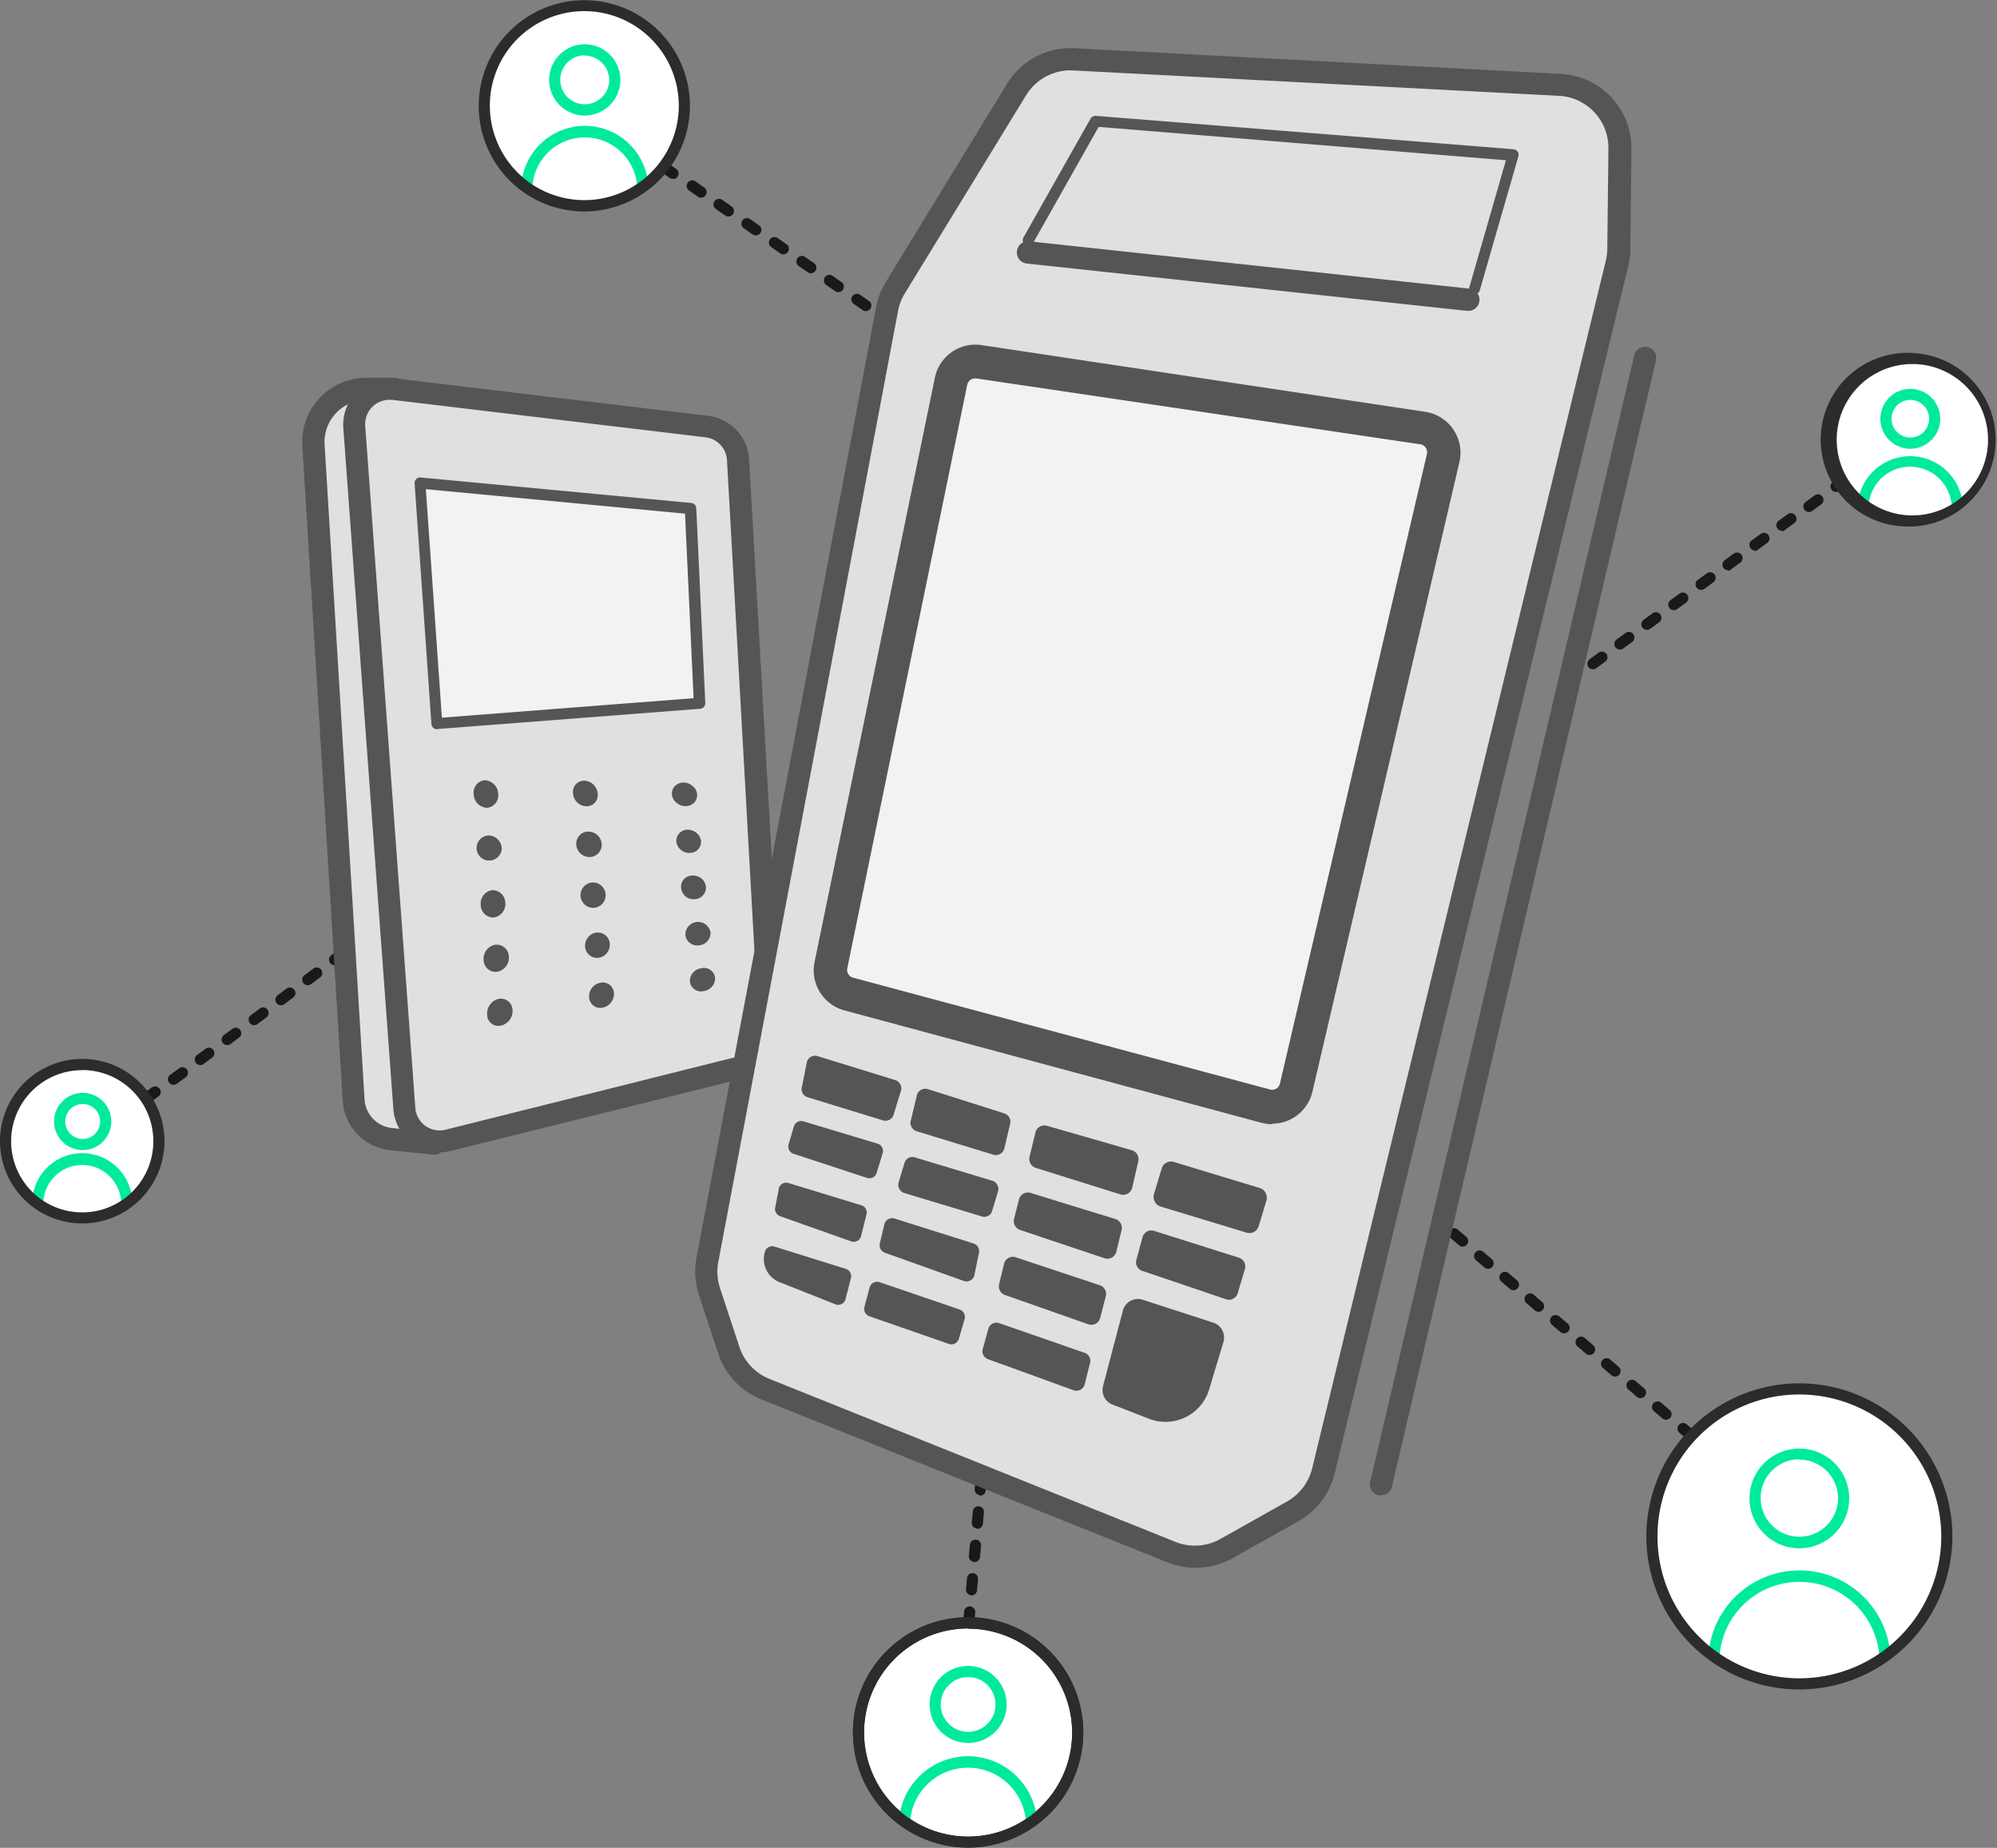 <svg id="Layer_1" data-name="Layer 1" xmlns="http://www.w3.org/2000/svg" viewBox="0 0 179.46 166.02"><rect x="0" y="0" width="179.46" height="166.02" fill="#808080" stroke="none"/><defs><style>.cls-1{fill:#181919;}.cls-2{fill:#fff;}.cls-3{fill:#00ea9c;}.cls-4{fill:#2c2c2c;}.cls-5,.cls-6{fill:#e0e0e0;}.cls-5{stroke:#383838;stroke-linecap:round;stroke-miterlimit:10;}.cls-7{fill:#555;}.cls-8{fill:#f2f2f2;}</style></defs><title>icon4</title><path class="cls-1" d="M13.1,99.19a.5.5,0,0,1-.17-1c.05,0,.22-.14.72-.49a.5.5,0,1,1,.58.82C13.35,99.16,13.28,99.19,13.1,99.19Zm2.48-1.72a.5.5,0,0,1-.29-.9l.81-.59a.5.5,0,0,1,.59.81l-.81.59A.5.5,0,0,1,15.58,97.46ZM18,95.69a.5.5,0,0,1-.3-.9l.81-.59a.5.5,0,0,1,.59.8l-.81.6A.5.5,0,0,1,18,95.69Zm2.42-1.79a.5.5,0,0,1-.3-.9l.81-.6a.5.5,0,0,1,.59.8l-.8.6A.5.5,0,0,1,20.42,93.9Zm2.42-1.79a.5.5,0,0,1-.3-.9l.8-.6a.5.5,0,0,1,.6.8l-.8.6A.5.5,0,0,1,22.84,92.11Zm2.41-1.79a.5.5,0,0,1-.3-.9l.8-.6a.5.5,0,0,1,.6.8l-.8.6A.5.5,0,0,1,25.25,90.31Zm2.41-1.8a.5.5,0,0,1-.3-.9l.8-.6a.5.5,0,0,1,.6.8l-.8.6A.5.5,0,0,1,27.67,88.51Zm2.41-1.8a.5.5,0,0,1-.3-.9l.8-.6a.5.5,0,0,1,.6.8l-.8.6A.5.5,0,0,1,30.08,86.71Zm2.41-1.8a.5.5,0,0,1-.3-.9l.8-.6a.5.5,0,0,1,.6.8l-.8.6A.5.5,0,0,1,32.49,84.91Z"/><path class="cls-1" d="M87,146.33h0a.5.5,0,0,1-.45-.54l.09-1a.5.5,0,1,1,1,.09l-.09,1A.5.5,0,0,1,87,146.33Zm.26-3h0a.5.5,0,0,1-.45-.54l.09-1a.51.51,0,0,1,.54-.45.5.5,0,0,1,.45.54l-.09,1A.5.5,0,0,1,87.26,143.34Zm.26-3h0a.5.5,0,0,1-.45-.54l.09-1a.5.5,0,1,1,1,.09l-.09,1A.5.5,0,0,1,87.52,140.35Zm.26-3h0a.5.5,0,0,1-.45-.54l.09-1a.5.5,0,1,1,1,.09l-.09,1A.5.5,0,0,1,87.79,137.36Zm.26-3h0a.5.5,0,0,1-.45-.54l.09-1a.51.51,0,0,1,.54-.45.5.5,0,0,1,.45.54l-.09,1A.5.5,0,0,1,88,134.37Zm.26-3h0a.5.5,0,0,1-.45-.54l.09-1a.5.5,0,1,1,1,.09l-.09,1A.5.5,0,0,1,88.31,131.38Zm.26-3h0a.5.5,0,0,1-.45-.54l.09-1a.5.5,0,0,1,1,.09l-.09,1A.5.5,0,0,1,88.58,128.4Zm.26-3h0a.5.5,0,0,1-.45-.54v-.12a.5.5,0,1,1,1,.09V125A.5.5,0,0,1,88.84,125.41Z"/><path class="cls-1" d="M152,129.5a.5.5,0,0,1-.32-.12l-.76-.65a.5.5,0,1,1,.65-.76l.76.65a.5.5,0,0,1-.32.88Zm-2.29-1.94a.5.5,0,0,1-.32-.12l-.76-.65a.5.5,0,1,1,.65-.76l.76.65a.5.5,0,0,1-.32.88Zm-2.29-1.94a.5.5,0,0,1-.32-.12l-.76-.65a.5.5,0,1,1,.65-.76l.76.65a.5.5,0,0,1-.32.88Zm-2.29-1.94a.5.5,0,0,1-.32-.12l-.76-.65a.5.5,0,1,1,.65-.76l.76.65a.5.5,0,0,1-.32.88Zm-2.29-1.94a.5.5,0,0,1-.32-.12l-.76-.65a.5.5,0,0,1,.65-.76l.76.65a.5.5,0,0,1-.32.88Zm-2.29-1.94a.5.5,0,0,1-.32-.12l-.76-.65a.5.5,0,1,1,.65-.76l.76.65a.5.5,0,0,1-.32.88Zm-2.29-1.94a.5.5,0,0,1-.32-.12l-.76-.65a.5.5,0,1,1,.65-.76l.76.65a.5.5,0,0,1-.32.88ZM136,115.92a.5.5,0,0,1-.32-.12l-.76-.65a.5.5,0,0,1,.65-.76l.76.65a.5.5,0,0,1-.32.88ZM133.72,114a.5.5,0,0,1-.32-.12l-.76-.65a.5.5,0,0,1,.65-.76l.76.65a.5.5,0,0,1-.32.88ZM131.43,112a.5.5,0,0,1-.32-.12l-.76-.65a.5.5,0,0,1,.65-.76l.76.65a.5.5,0,0,1-.32.88Z"/><path class="cls-1" d="M141,61.7a.5.5,0,0,1-.3-.9l.54-.39a.5.5,0,0,1,.59.81l-.54.39A.5.5,0,0,1,141,61.7Zm2.15-1.57a.5.5,0,0,1-.3-.9l.81-.59a.5.5,0,1,1,.59.81l-.81.59A.5.5,0,0,1,143.18,60.13Zm2.42-1.77a.5.5,0,0,1-.3-.9l.81-.59a.5.5,0,0,1,.59.81l-.81.59A.5.5,0,0,1,145.6,58.36ZM148,56.59a.5.5,0,0,1-.3-.9l.81-.59a.5.5,0,0,1,.59.81l-.81.59A.5.5,0,0,1,148,56.59Zm2.42-1.77a.5.5,0,0,1-.3-.9l.81-.59a.5.5,0,0,1,.59.81l-.81.59A.5.5,0,0,1,150.45,54.82ZM152.87,53a.5.5,0,0,1-.3-.9l.81-.59a.5.5,0,0,1,.59.81l-.81.59A.5.5,0,0,1,152.87,53Zm2.42-1.77a.5.5,0,0,1-.3-.9l.81-.59a.5.5,0,0,1,.59.81l-.81.59A.5.5,0,0,1,155.29,51.28Zm2.42-1.77a.5.5,0,0,1-.3-.9l.81-.59a.5.5,0,1,1,.59.81l-.81.59A.5.5,0,0,1,157.71,49.51Zm2.42-1.77a.5.5,0,0,1-.3-.9l.81-.59a.5.5,0,0,1,.59.81l-.81.59A.5.5,0,0,1,160.14,47.74ZM162.56,46a.5.5,0,0,1-.3-.9l.81-.59a.5.5,0,0,1,.59.81l-.81.59A.5.5,0,0,1,162.56,46ZM165,44.2a.5.5,0,0,1-.3-.9l.81-.59a.5.5,0,0,1,.59.81l-.81.59A.5.5,0,0,1,165,44.2Z"/><path class="cls-1" d="M77.8,27.95a.49.49,0,0,1-.28-.09l-.82-.57a.5.5,0,0,1,.57-.82l.82.57a.5.5,0,0,1-.28.91Zm-2.47-1.7a.5.5,0,0,1-.28-.09l-.82-.57a.5.5,0,0,1,.57-.82l.82.57a.5.5,0,0,1-.28.91Zm-2.47-1.7a.5.5,0,0,1-.28-.09l-.82-.57a.5.5,0,0,1,.57-.82l.82.57a.5.5,0,0,1-.28.91Zm-2.47-1.7a.5.5,0,0,1-.28-.09l-.82-.57a.5.5,0,0,1,.57-.82l.82.57a.5.5,0,0,1-.28.91Zm-2.47-1.7a.5.5,0,0,1-.28-.09l-.82-.57a.5.5,0,0,1,.57-.82l.82.57a.5.5,0,0,1-.28.91Zm-2.47-1.7a.49.49,0,0,1-.28-.09l-.82-.57a.5.5,0,1,1,.57-.82l.82.57a.5.5,0,0,1-.28.91ZM63,17.76a.5.5,0,0,1-.28-.09l-.82-.57a.5.5,0,0,1,.57-.82l.82.57a.5.5,0,0,1-.28.91Zm-2.47-1.7A.5.5,0,0,1,60.2,16l-.82-.57a.5.5,0,0,1,.57-.82l.82.57a.5.5,0,0,1-.28.91Z"/><circle class="cls-2" cx="161.7" cy="138.04" r="13.25"/><path class="cls-3" d="M161.7,139.11a4.48,4.48,0,1,1,4.48-4.48A4.49,4.49,0,0,1,161.7,139.11Zm0-8a3.48,3.48,0,1,0,3.48,3.48A3.49,3.49,0,0,0,161.7,131.14Z"/><path class="cls-3" d="M154.52,148.86l-1-.06a8.2,8.2,0,0,1,16.37,0l-1,.06a7.2,7.2,0,0,0-14.37,0Z"/><path class="cls-4" d="M161.7,151.79A13.75,13.75,0,1,1,175.45,138,13.77,13.77,0,0,1,161.7,151.79Zm0-26.5A12.75,12.75,0,1,0,174.45,138,12.76,12.76,0,0,0,161.7,125.29Z"/><circle class="cls-2" cx="171.66" cy="39.51" r="7.3"/><path class="cls-3" d="M171.67,40.32a2.69,2.69,0,1,1,2.69-2.69A2.7,2.7,0,0,1,171.67,40.32Zm0-4.39a1.69,1.69,0,1,0,1.69,1.69A1.7,1.7,0,0,0,171.67,35.93Z"/><path class="cls-3" d="M167.93,45.48l-1-.06a4.74,4.74,0,0,1,9.46,0l-1,.06a3.74,3.74,0,0,0-7.47,0Z"/><path class="cls-4" d="M171.67,47.3h-.42a7.8,7.8,0,1,1,.83-15.57h0a7.8,7.8,0,0,1-.41,15.58Zm0-14.59a6.8,6.8,0,1,0,.37,0h-.37Z"/><circle class="cls-2" cx="86.99" cy="155.67" r="9.85"/><path class="cls-4" d="M87,166a10.35,10.35,0,1,1,10.35-10.35A10.36,10.36,0,0,1,87,166Zm0-19.69a9.35,9.35,0,1,0,9.35,9.35A9.36,9.36,0,0,0,87,146.33Z"/><path class="cls-3" d="M87,156.6a3.46,3.46,0,1,1,3.46-3.46A3.46,3.46,0,0,1,87,156.6Zm0-5.92a2.46,2.46,0,1,0,2.46,2.46A2.46,2.46,0,0,0,87,150.68Z"/><path class="cls-3" d="M81.78,163.72l-1-.06a6.22,6.22,0,0,1,12.42,0l-1,.06a5.22,5.22,0,0,0-10.42,0Z"/><path class="cls-4" d="M87,166a10.35,10.35,0,1,1,10.35-10.35A10.36,10.36,0,0,1,87,166Zm0-19.69a9.35,9.35,0,1,0,9.35,9.35A9.36,9.36,0,0,0,87,146.33Z"/><circle class="cls-2" cx="7.39" cy="102.53" r="6.89"/><path class="cls-3" d="M7.39,103.33A2.57,2.57,0,1,1,10,100.76,2.57,2.57,0,0,1,7.39,103.33Zm0-4.14A1.57,1.57,0,1,0,9,100.76,1.57,1.57,0,0,0,7.39,99.19Z"/><path class="cls-3" d="M3.89,108.17l-1-.06a4.5,4.5,0,0,1,9,0l-1,.06a3.5,3.5,0,0,0-7,0Z"/><path class="cls-4" d="M7.39,109.92a7.39,7.39,0,1,1,7.39-7.39A7.39,7.39,0,0,1,7.39,109.92Zm0-13.77a6.39,6.39,0,1,0,6.39,6.39A6.39,6.39,0,0,0,7.39,96.14Z"/><circle class="cls-2" cx="52.55" cy="9.49" r="8.99"/><path class="cls-3" d="M52.55,10.38a3.2,3.2,0,1,1,3.2-3.2A3.21,3.21,0,0,1,52.55,10.38Zm0-5.41a2.2,2.2,0,1,0,2.2,2.2A2.21,2.21,0,0,0,52.55,5Z"/><path class="cls-3" d="M47.84,16.85l-1-.06a5.72,5.72,0,0,1,11.43,0l-1,.06a4.72,4.72,0,0,0-9.43,0Z"/><path class="cls-4" d="M52.55,19A9.49,9.49,0,1,1,62,9.49,9.5,9.5,0,0,1,52.55,19Zm0-18A8.49,8.49,0,1,0,61,9.49,8.5,8.5,0,0,0,52.55,1Z"/><path class="cls-5" d="M32,102"/><path class="cls-6" d="M35.41,34.95H32.94A4.77,4.77,0,0,0,28.17,40l3.59,58.83a3.77,3.77,0,0,0,3.36,3.52l3.83.4"/><path class="cls-7" d="M39,103.74h-.11l-3.83-.4a4.75,4.75,0,0,1-4.26-4.45L27.17,40.06a5.77,5.77,0,0,1,5.76-6.12h2.49a1,1,0,0,1,0,2H32.93a3.77,3.77,0,0,0-3.76,4l3.59,58.83a2.76,2.76,0,0,0,2.47,2.58l3.83.4a1,1,0,0,1-.1,2Z"/><path class="cls-6" d="M36.35,99.57l-4.5-61.23a3.19,3.19,0,0,1,3.56-3.4l28.1,3.36a3.19,3.19,0,0,1,2.81,3l2.91,51.24a3.19,3.19,0,0,1-2.41,3.28l-26.51,6.63A3.19,3.19,0,0,1,36.35,99.57Z"/><path class="cls-7" d="M39.53,103.53a4.19,4.19,0,0,1-4.18-3.88l-4.5-61.23A4.19,4.19,0,0,1,35.53,34l28.1,3.36a4.19,4.19,0,0,1,3.69,3.92l2.91,51.24a4.19,4.19,0,0,1-3.17,4.3L40.55,103.4A4.2,4.2,0,0,1,39.53,103.53ZM35,35.92a2.19,2.19,0,0,0-2.18,2.35l4.5,61.23a2.19,2.19,0,0,0,2.72,2l26.51-6.63a2.19,2.19,0,0,0,1.65-2.25L65.33,41.34a2.19,2.19,0,0,0-1.93-2.05l-28.1-3.36Z"/><polygon class="cls-8" points="37.76 43.4 39.27 65.02 62.88 63.19 62.07 45.69 37.76 43.4"/><path class="cls-7" d="M39.27,65.52a.5.5,0,0,1-.5-.47L37.26,43.43a.5.5,0,0,1,.15-.39.49.49,0,0,1,.4-.14l24.31,2.29a.5.5,0,0,1,.45.47l.81,17.5a.5.5,0,0,1-.46.52l-23.6,1.82Zm-1-21.57,1.44,20.53,22.62-1.75-.77-16.58Z"/><path class="cls-7" d="M63,75.55a1,1,0,0,1-1,1.08,1.17,1.17,0,0,1-1.22-1,1,1,0,0,1,1-1.08A1.2,1.2,0,0,1,63,75.55Z"/><path class="cls-7" d="M53.71,71.29a1,1,0,0,1-1,1.15,1.23,1.23,0,0,1-1.21-1.15,1,1,0,0,1,1-1.15A1.26,1.26,0,0,1,53.71,71.29Z"/><path class="cls-7" d="M62.24,70.63a1,1,0,0,1,.14,1.49,1.16,1.16,0,0,1-1.58,0,1,1,0,0,1-.14-1.51A1.16,1.16,0,0,1,62.24,70.63Z"/><path class="cls-7" d="M54.07,75.83A1.09,1.09,0,0,1,53,77a1.18,1.18,0,0,1-1.21-1.09,1.08,1.08,0,0,1,1-1.19A1.2,1.2,0,0,1,54.07,75.83Z"/><path class="cls-7" d="M45.09,76.23a1.13,1.13,0,1,1-1.2-1.17A1.21,1.21,0,0,1,45.09,76.23Z"/><path class="cls-7" d="M44.77,71.33a1.12,1.12,0,0,1-1,1.25,1.25,1.25,0,0,1-1.2-1.22,1.11,1.11,0,0,1,1-1.26A1.27,1.27,0,0,1,44.77,71.33Z"/><path class="cls-7" d="M45.73,85.94a1.29,1.29,0,0,1-1.05,1.37,1.08,1.08,0,0,1-1.22-1.06,1.28,1.28,0,0,1,1.05-1.37A1.1,1.1,0,0,1,45.73,85.94Z"/><path class="cls-7" d="M54.8,84.79a1.19,1.19,0,0,1-1,1.26,1.07,1.07,0,0,1-1.22-1,1.19,1.19,0,0,1,1-1.26A1.09,1.09,0,0,1,54.8,84.79Z"/><path class="cls-7" d="M55.17,89.23a1.25,1.25,0,0,1-1,1.3,1,1,0,0,1-1.23-.93,1.24,1.24,0,0,1,1-1.3A1,1,0,0,1,55.17,89.23Z"/><path class="cls-7" d="M63.85,83.78a1.11,1.11,0,0,1-1,1.15A1.07,1.07,0,0,1,61.59,84a1.14,1.14,0,0,1,2.26-.24Z"/><path class="cls-7" d="M46.06,90.75A1.35,1.35,0,0,1,45,92.15a1,1,0,0,1-1.22-1,1.34,1.34,0,0,1,1.06-1.41A1.05,1.05,0,0,1,46.06,90.75Z"/><path class="cls-7" d="M64.26,87.85a1.16,1.16,0,0,1-1,1.19A1,1,0,0,1,62,88.18,1.15,1.15,0,0,1,63,87,1,1,0,0,1,64.26,87.85Z"/><path class="cls-7" d="M63.44,79.68a1.05,1.05,0,0,1-1,1.11,1.12,1.12,0,0,1-1.23-1,1,1,0,0,1,1-1.12A1.14,1.14,0,0,1,63.44,79.68Z"/><ellipse class="cls-7" cx="53.3" cy="80.42" rx="1.13" ry="1.14" transform="translate(-6.28 4.54) rotate(-4.6)"/><path class="cls-7" d="M45.41,81.1a1.23,1.23,0,0,1-1,1.33,1.13,1.13,0,0,1-1.21-1.12,1.22,1.22,0,0,1,1-1.33A1.15,1.15,0,0,1,45.41,81.1Z"/><path class="cls-6" d="M79.71,27.77,63.57,113.19a5.69,5.69,0,0,0,.19,2.84l1.73,5.26a5.69,5.69,0,0,0,3.29,3.5l36.5,14.65a5.69,5.69,0,0,0,4.9-.31l6-3.37a5.69,5.69,0,0,0,2.76-3.63l26.39-108.5a5.69,5.69,0,0,0,.16-1.28l.1-9a5.69,5.69,0,0,0-5.39-5.75L96.51,5.33A5.69,5.69,0,0,0,91.35,8L80.45,25.86A5.69,5.69,0,0,0,79.71,27.77Z"/><path class="cls-7" d="M107.4,140.85a6.7,6.7,0,0,1-2.5-.48L68.4,125.72a6.68,6.68,0,0,1-3.86-4.12l-1.73-5.25a6.72,6.72,0,0,1-.22-3.34L78.73,27.59a6.66,6.66,0,0,1,.87-2.25L90.5,7.52a6.68,6.68,0,0,1,6.06-3.19l43.71,2.31a6.68,6.68,0,0,1,6.34,6.76l-.1,9a6.71,6.71,0,0,1-.19,1.51l-26.39,108.5a6.72,6.72,0,0,1-3.24,4.26l-6,3.37A6.68,6.68,0,0,1,107.4,140.85ZM96.21,6.32a4.69,4.69,0,0,0-4,2.24L81.3,26.38A4.67,4.67,0,0,0,80.69,28L64.55,113.38a4.71,4.71,0,0,0,.15,2.34L66.44,121a4.68,4.68,0,0,0,2.71,2.89l36.5,14.65a4.67,4.67,0,0,0,4-.26l6-3.37a4.71,4.71,0,0,0,2.27-3l26.39-108.5a4.71,4.71,0,0,0,.13-1.06l.1-9a4.68,4.68,0,0,0-4.45-4.74L96.46,6.33ZM79.71,27.77h0Z"/><path class="cls-7" d="M124.11,134.35l-.23,0a1,1,0,0,1-.75-1.2L146.86,31.93a1,1,0,1,1,1.95.46L125.08,133.58A1,1,0,0,1,124.11,134.35Z"/><path class="cls-8" d="M87.95,32.52l39.91,6a2.22,2.22,0,0,1,1.83,2.7L116.48,97.75a2.22,2.22,0,0,1-2.73,1.64L76.27,89.33a2.22,2.22,0,0,1-1.6-2.59L85.45,34.26A2.22,2.22,0,0,1,87.95,32.52Z"/><path class="cls-7" d="M114.33,101a3.74,3.74,0,0,1-1-.13L75.88,90.78a3.72,3.72,0,0,1-2.68-4.34L84,34A3.72,3.72,0,0,1,88.17,31h0l39.91,6a3.72,3.72,0,0,1,3.07,4.52L117.94,98.09a3.72,3.72,0,0,1-3.61,2.87ZM87.62,34a.72.72,0,0,0-.7.57L76.14,87a.72.72,0,0,0,.52.84l37.48,10.05a.72.72,0,0,0,.88-.53l13.21-56.57a.72.72,0,0,0-.59-.87L87.73,34Z"/><path class="cls-7" d="M132.52,26.44l-.14,0a.5.5,0,0,1-.34-.62l3.29-11.42-36.6-3-5.9,10.45a.5.5,0,0,1-.87-.49L98,10.66a.52.52,0,0,1,.48-.25l37.53,3a.5.5,0,0,1,.44.64l-3.46,12A.5.5,0,0,1,132.52,26.44Z"/><path class="cls-7" d="M131.86,27.92h-.11L92.28,23.68a1,1,0,0,1,.21-2L132,25.93a1,1,0,0,1-.1,2Z"/><path class="cls-7" d="M79.31,100.65l-6.72-2.06a.77.77,0,0,1-.51-1l.43-2.18a.77.77,0,0,1,1-.51l6.93,2.14a.77.77,0,0,1,.51,1l-.64,2.1A.77.77,0,0,1,79.31,100.65Z"/><path class="cls-7" d="M77.94,105.84l-6.61-2.17a.69.69,0,0,1-.46-.86l.47-1.6a.69.69,0,0,1,.86-.46l6.66,2a.69.69,0,0,1,.46.86l-.53,1.74A.69.69,0,0,1,77.94,105.84Z"/><path class="cls-7" d="M76.54,111.55l-6.41-2.27a.68.68,0,0,1-.45-.85l.32-1.69a.68.68,0,0,1,.85-.45l6.56,2a.68.68,0,0,1,.45.85l-.48,1.92A.68.68,0,0,1,76.54,111.55Z"/><path class="cls-7" d="M75.08,117.19l-4.84-1.92a2.25,2.25,0,0,1-1.5-2.81h0a.69.69,0,0,1,.86-.46L76,114a.69.69,0,0,1,.46.86l-.49,1.92A.69.69,0,0,1,75.08,117.19Z"/><path class="cls-7" d="M89.25,103.74l-6.87-2.1a.79.79,0,0,1-.52-1l.54-2.26a.79.79,0,0,1,1-.52l6.84,2.17a.79.79,0,0,1,.52,1l-.51,2.18A.79.79,0,0,1,89.25,103.74Z"/><rect class="cls-7" x="80.51" y="104.69" width="8.76" height="3.33" rx="0.72" ry="0.72" transform="matrix(0.96, 0.29, -0.29, 0.96, 34.57, -20.08)"/><path class="cls-7" d="M86.64,115.1l-7.08-2.53a.73.73,0,0,1-.48-.91l.4-1.7a.73.73,0,0,1,.91-.48l7.09,2.24a.73.73,0,0,1,.48.91l-.41,2A.73.73,0,0,1,86.64,115.1Z"/><path class="cls-7" d="M85.31,120.76l-7.16-2.49a.7.7,0,0,1-.46-.88l.46-1.72a.7.7,0,0,1,.87-.48l7.2,2.46a.7.7,0,0,1,.46.88l-.51,1.75A.7.7,0,0,1,85.31,120.76Z"/><path class="cls-7" d="M100.74,107.33l-7.66-2.4a.84.84,0,0,1-.56-1l.54-2.23a.84.84,0,0,1,1-.56l7.67,2.21a.84.84,0,0,1,.56,1l-.56,2.42A.84.84,0,0,1,100.74,107.33Z"/><path class="cls-7" d="M99.29,113.06l-7.61-2.55a.83.83,0,0,1-.55-1l.45-1.79a.83.83,0,0,1,1-.55l7.66,2.36a.83.83,0,0,1,.55,1l-.49,2A.83.83,0,0,1,99.29,113.06Z"/><path class="cls-7" d="M97.85,119l-7.51-2.64a.82.82,0,0,1-.55-1l.45-1.86a.82.82,0,0,1,1-.55l7.58,2.52a.82.82,0,0,1,.55,1l-.52,2A.82.82,0,0,1,97.85,119Z"/><path class="cls-7" d="M96.51,124.92l-7.69-2.79a.76.76,0,0,1-.5-.95l.5-1.81a.76.76,0,0,1,.95-.5l7.68,2.67a.76.76,0,0,1,.5.95l-.49,1.94A.76.76,0,0,1,96.51,124.92Z"/><rect class="cls-7" x="103.82" y="105.49" width="9.84" height="4.18" rx="0.86" ry="0.86" transform="translate(35.96 -26.96) rotate(16.89)"/><path class="cls-7" d="M110.23,116.75l-7.56-2.56a.82.82,0,0,1-.55-1l.56-2.06a.82.82,0,0,1,1-.55l7.65,2.42a.82.82,0,0,1,.55,1l-.66,2.21A.82.82,0,0,1,110.23,116.75Z"/><path class="cls-7" d="M100.07,126.23a1.4,1.4,0,0,1-.93-1.75l1.78-6.78a1.4,1.4,0,0,1,1.75-.93l6.34,2.06a1.4,1.4,0,0,1,.93,1.75L108.61,125a4.1,4.1,0,0,1-5.38,2.46Z"/></svg>